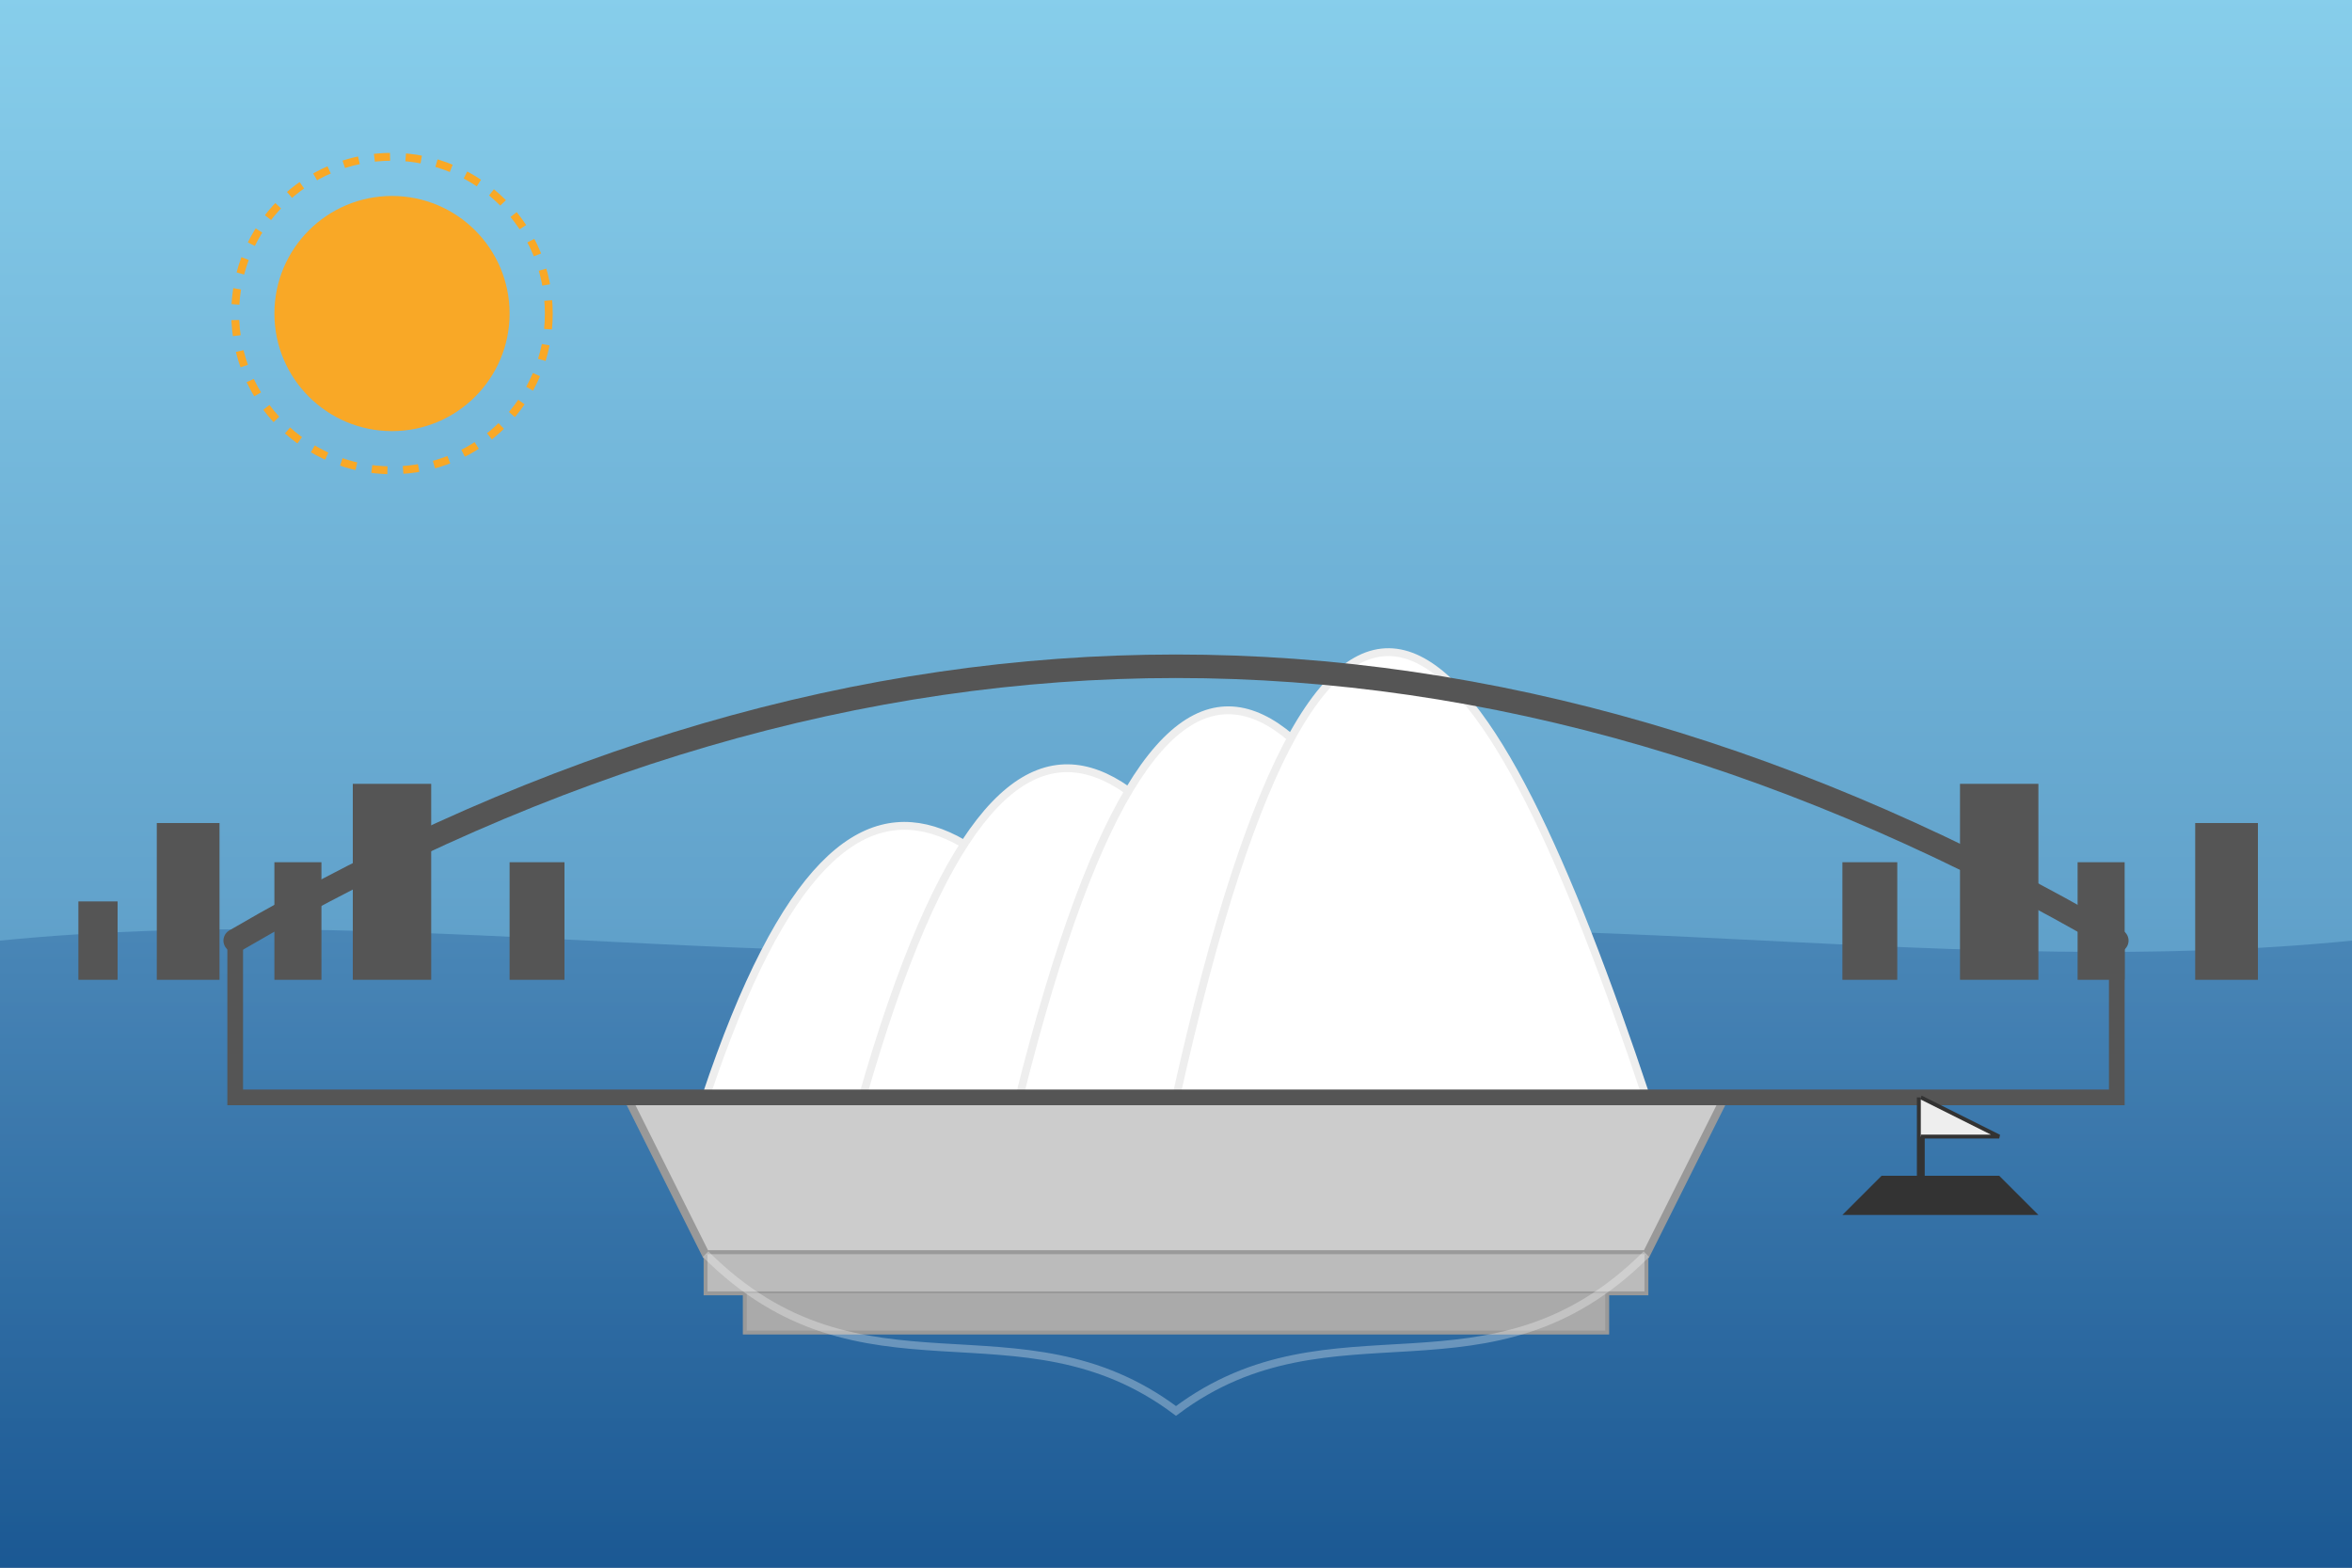 <svg xmlns="http://www.w3.org/2000/svg" width="300" height="200" viewBox="0 0 300 200">
  <rect x="0" y="0" width="300" height="200" fill="#808080" stroke="none"/>
  <defs>
    <linearGradient id="opera-sky" x1="0%" y1="0%" x2="0%" y2="100%">
      <stop offset="0%" style="stop-color:#87CEEB;stop-opacity:1" />
      <stop offset="100%" style="stop-color:#4682B4;stop-opacity:1" />
    </linearGradient>
    <linearGradient id="opera-water" x1="0%" y1="0%" x2="0%" y2="100%">
      <stop offset="0%" style="stop-color:#4682B4;stop-opacity:0.8" />
      <stop offset="100%" style="stop-color:#104E8B;stop-opacity:0.8" />
    </linearGradient>
  </defs>
  
  <!-- Sky Background -->
  <rect width="300" height="200" fill="url(#opera-sky)"/>
  
  <!-- Water -->
  <path d="M0,120 C50,115 100,125 150,120 C200,115 250,125 300,120 L300,200 L0,200 Z" fill="url(#opera-water)"/>
  
  <!-- Opera House Base Platform -->
  <path d="M80,140 L220,140 L210,160 L90,160 Z" fill="#CCCCCC" stroke="#999999" stroke-width="1"/>
  
  <!-- Sydney Opera House Sails -->
  <path d="M90,140 C110,80 130,110 150,140" fill="#FFFFFF" stroke="#EEEEEE" stroke-width="1"/>
  <path d="M110,140 C130,70 150,100 170,140" fill="#FFFFFF" stroke="#EEEEEE" stroke-width="1"/>
  <path d="M130,140 C150,60 170,90 190,140" fill="#FFFFFF" stroke="#EEEEEE" stroke-width="1"/>
  <path d="M150,140 C170,50 190,80 210,140" fill="#FFFFFF" stroke="#EEEEEE" stroke-width="1"/>
  
  <!-- Steps -->
  <path d="M90,160 L90,165 L210,165 L210,160" fill="#BBBBBB" stroke="#999999" stroke-width="0.5"/>
  <path d="M95,165 L95,170 L205,170 L205,165" fill="#AAAAAA" stroke="#999999" stroke-width="0.5"/>
  
  <!-- Sydney Harbour Bridge in Background -->
  <path d="M30,120 Q150,50 270,120" fill="none" stroke="#555555" stroke-width="3" stroke-linecap="round"/>
  <path d="M30,120 L30,140 L270,140 L270,120" fill="none" stroke="#555555" stroke-width="2"/>
  
  <!-- Sun -->
  <circle cx="50" cy="40" r="15" fill="#f9a826"/>
  <circle cx="50" cy="40" r="20" fill="none" stroke="#f9a826" stroke-width="1" stroke-dasharray="2,2"/>
  
  <!-- Water Reflections -->
  <path d="M90,160 C110,180 130,165 150,180 C170,165 190,180 210,160" fill="none" stroke="#FFFFFF" stroke-width="1" stroke-opacity="0.3"/>
  
  <!-- Boat Silhouette -->
  <path d="M240,150 L255,150 L260,155 L235,155 Z" fill="#333333"/>
  <path d="M245,140 L245,150" stroke="#333333" stroke-width="1"/>
  <path d="M245,140 L255,145 L245,145" fill="#EEEEEE" stroke="#333333" stroke-width="0.5"/>
  
  <!-- City Silhouette in Background -->
  <rect x="10" y="115" width="5" height="10" fill="#555555"/>
  <rect x="20" y="105" width="8" height="20" fill="#555555"/>
  <rect x="35" y="110" width="6" height="15" fill="#555555"/>
  <rect x="45" y="100" width="10" height="25" fill="#555555"/>
  <rect x="65" y="110" width="7" height="15" fill="#555555"/>
  <rect x="280" y="105" width="8" height="20" fill="#555555"/>
  <rect x="265" y="110" width="6" height="15" fill="#555555"/>
  <rect x="250" y="100" width="10" height="25" fill="#555555"/>
  <rect x="235" y="110" width="7" height="15" fill="#555555"/>
</svg>
